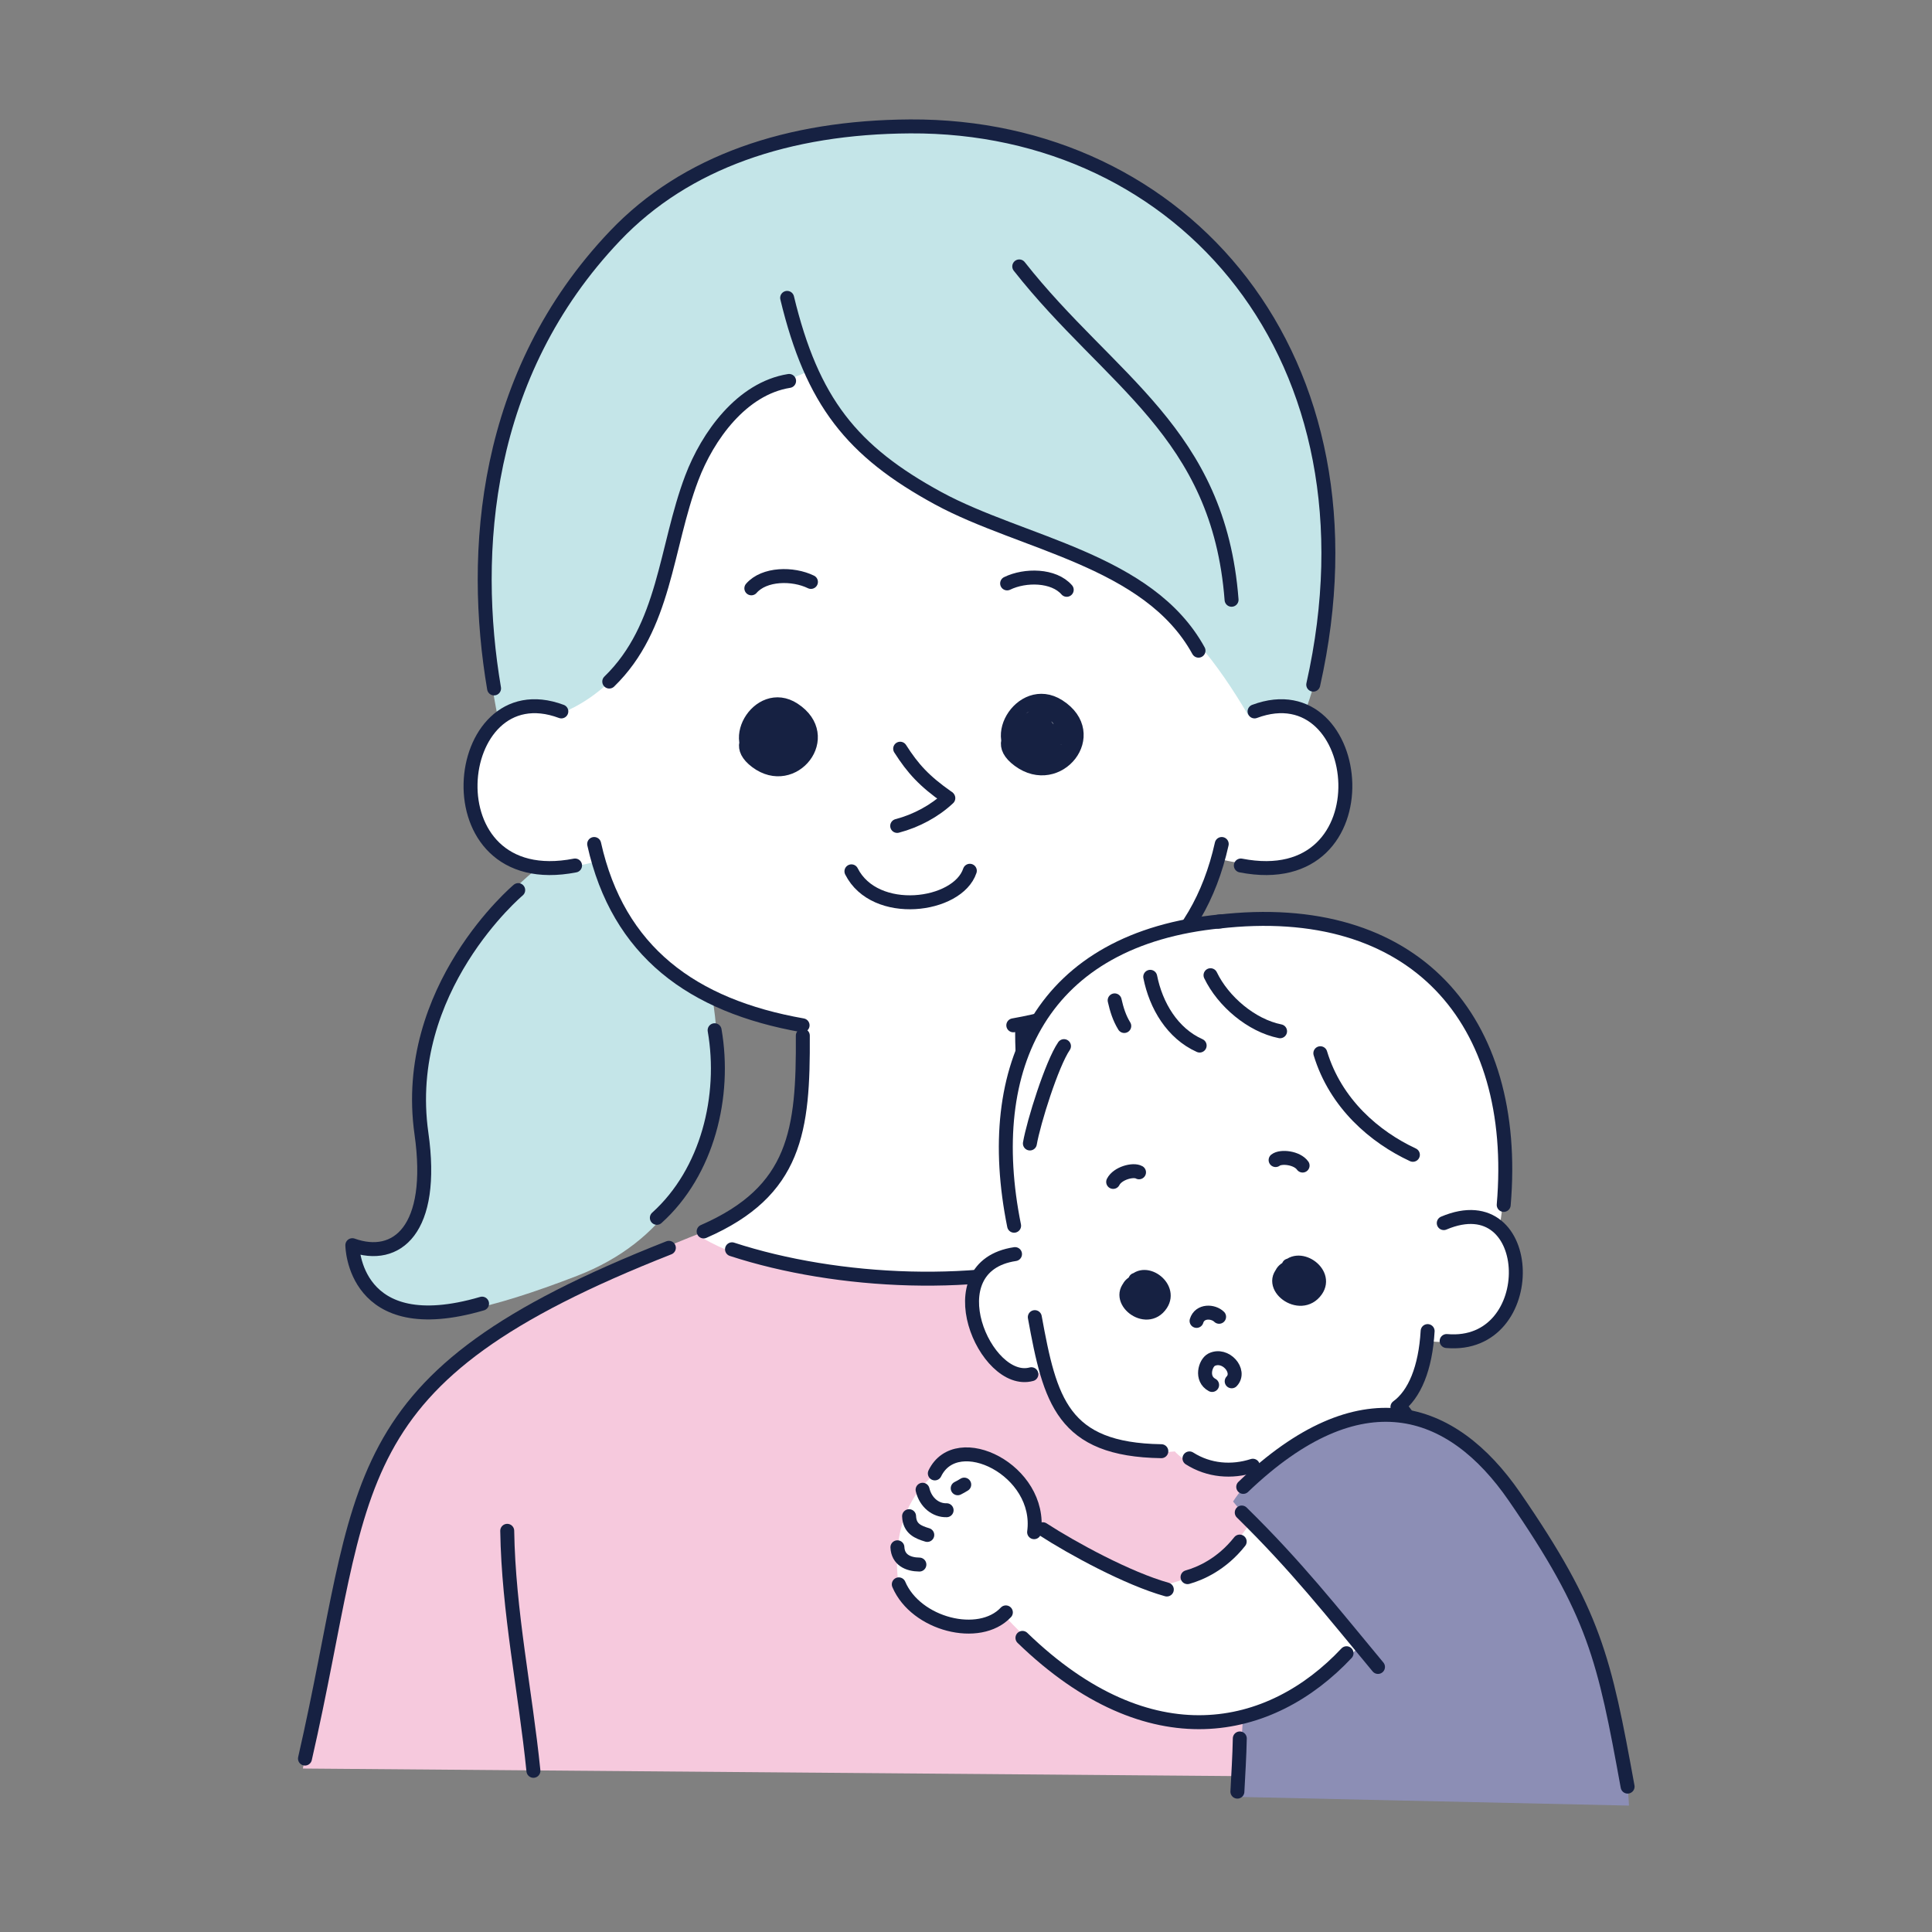 <?xml version="1.0" encoding="UTF-8"?><svg id="_レイヤー_2" xmlns="http://www.w3.org/2000/svg" xmlns:xlink="http://www.w3.org/1999/xlink" viewBox="0 0 168.89 168.89"><rect x="0" y="0" width="168.89" height="168.89" fill="#808080" stroke="none"/><defs><style>.cls-1,.cls-2{fill:none;}.cls-3{clip-path:url(#clippath);}.cls-2{stroke:#162142;stroke-linecap:round;stroke-linejoin:round;stroke-width:1.22px;}.cls-4{fill:#c4e5e8;}.cls-4,.cls-5,.cls-6,.cls-7{fill-rule:evenodd;}.cls-5{fill:#8c8eb5;}.cls-6{fill:#fff;}.cls-7{fill:#f6c9dd;}</style><clipPath id="clippath"><rect class="cls-1" width="168.89" height="168.89"/></clipPath></defs><g id="_注釈"><g class="cls-3"><path class="cls-7" d="m26.49,154.6l105.7.86s-4.37-20.91-8.34-29.27c-3.97-8.36-14.52-13.57-25.86-18.25,0,0-4.99,4.33-17.68,4.09-12.69-.24-19.24-4.17-19.24-4.17,0,0-20.43,7.8-25.51,15.79-4.63,7.29-7.8,24.24-9.08,30.94h0Z"/><path class="cls-4" d="m62.25,87.12s3.88,18.35-11.8,24.41c-15.67,6.05-17.93,3.2-19.91-2.59,0,0,4.11,1.75,5.57-1.98,1.46-3.73.2-7.65.27-12.11.07-4.45,4.37-13.93,10.36-18.75l-3.23-13.47s-3.69-15.78,2.55-30.2c5.73-13.25,17.6-21.4,33.87-21.16,17.12.25,28.41,9.46,33.03,21.17,4.62,11.7,3.77,22.95,1.03,30.03l-51.74,24.65h0Z"/><path class="cls-6" d="m49.78,62.05s-8.74-2.8-8.54,6.94c.2,9.87,10.97,6.28,10.97,6.28,0,0,2.54,11.83,17.71,14.56,0,0,2.93,14.11-8.97,18.1,0,0,6.16,4.46,20.4,4.18,10.52-.21,13.11-2.03,16.89-3.93,0,0-4.57-1.18-6.21-4.26-1.41-2.64-2.6-5-2.6-14.19,0,0,14.78-2.02,17.24-14.63,0,0,11.07,3.15,10.91-6.34-.16-9.71-8.52-6.53-8.52-6.53,0,0,2.88-39.1-32.64-38.33-30.79.67-26.62,38.17-26.62,38.17h0Z"/><path class="cls-4" d="m48.94,62.37s7.92-2.41,9.75-13.76c2.11-13.09,7.06-14.07,11.96-16.13,0,0,3.55,8.95,13.58,12.24,13.98,4.59,19.25,8.23,24.9,17.82,0,0,9.52-43.85-30.97-43.59-40.49.25-29.22,43.42-29.22,43.42h0Z"/><path class="cls-2" d="m51.94,73.78c2.1,9.41,8.57,14.15,18.22,15.85"/><path class="cls-2" d="m106.8,73.78c-2.1,9.41-8.57,14.15-18.22,15.85"/><path class="cls-2" d="m43.19,60.18c-2.01-11.85-.97-27.45,10.59-39.58,6.16-6.46,15.13-9.49,25.78-9.55,23.89-.13,41.66,20.25,35.24,48.8"/><path class="cls-2" d="m49.07,62.19c-9.79-3.66-11.77,16,1.2,13.47"/><path class="cls-2" d="m109.67,62.19c9.79-3.66,11.77,16-1.2,13.47"/><path class="cls-2" d="m78.69,65.45c1.12,1.75,2.09,2.82,4.14,4.26"/><path class="cls-2" d="m82.9,69.77c-1.19,1.12-2.79,1.99-4.47,2.43"/><path class="cls-2" d="m74.43,76.17c2.05,4.07,9.29,3.13,10.35-.05"/><path class="cls-2" d="m69.26,64.77s-3.63-3.91-.69-3.07c3.69,1.05,1.78,6.03-1.75,4.84-3.58-1.21-.52-6.54,2.57-4.52,3.61,2.35-.05,6.97-3.27,4.55-3.1-2.33,2.82-4.09,1.64-2.84-.31.32.95.34,1.15.73.58,1.11-.88,2.5-2.06,2.16-1.48-.42-.95-2.42,0-3.06.47-.31.24.52.19.73-.2.76.38-.31.84,0,.81.55-.6,1.88-1.31,1.29-.95-.79-.11-3.1,1.57-3,1.37.08,1.85,1.23,1.12,2.2h0Z"/><path class="cls-2" d="m92.4,64.59s-3.85-4.06-.73-3.19c3.92,1.09,1.89,6.27-1.86,5.03-3.79-1.25-.55-6.8,2.73-4.7,3.82,2.44-.06,7.25-3.47,4.73-3.29-2.42,2.99-4.26,1.74-2.96-.33.34,1.01.36,1.22.76.61,1.15-.94,2.59-2.18,2.25-1.56-.44-1.01-2.52,0-3.18.49-.32-.25,1.18-.31,1.4-.21.79.26-.33,1.4-.64,1-.28.12,2.09-1.17,1.44-2.05-1.05.52-3.17,1.45-3.22,1.45-.09,1.96,1.28,1.18,2.28h0Z"/><path class="cls-2" d="m65.68,51.43c1.13-1.3,3.63-1.33,5.21-.56"/><path class="cls-2" d="m93.25,51.56c-1.13-1.3-3.63-1.33-5.21-.56"/><path class="cls-2" d="m70.18,90.53c.05,8.28-.59,13.59-8.67,17.12"/><path class="cls-2" d="m89.35,90.09c0,4.86.75,15.86,7.03,17.62"/><path class="cls-2" d="m58.47,109.08c-29.26,11.52-26.25,20.39-31.81,44.65"/><path class="cls-2" d="m100.01,109.08c29.26,11.52,26.25,20.39,31.81,44.65"/><path class="cls-2" d="m63.99,109.21c9.22,3.01,21.9,3.61,31.22.53"/><path class="cls-2" d="m44.34,133.82c.11,7.06,1.58,13.98,2.29,20.98"/><path class="cls-2" d="m115.03,133.82c-.11,7.06-1.58,13.98-2.29,20.98"/><path class="cls-2" d="m68.81,26.04c2.19,9.08,5.66,13.41,13.21,17.52,7.33,3.98,18.38,5.37,22.75,13.32"/><path class="cls-2" d="m68.98,33.3c-4.14.66-7.12,4.82-8.51,8.49-2.31,6.1-2.3,13.02-7.21,17.79"/><path class="cls-2" d="m89.1,23.29c7.91,10.05,17.44,14.48,18.56,29.14"/><path class="cls-2" d="m45.3,77.81s-10.25,8.62-8.46,21.27c1.2,8.44-2.17,11.16-6.04,9.77,0,0,.05,8.42,11.34,5.11"/><path class="cls-2" d="m62.47,90.06c1,5.75-.61,12.4-5.05,16.4"/><path class="cls-6" d="m88.99,109.5s-5.36.64-3.83,6.17c1.76,6.35,6.12,4.2,6.12,4.2,0,0,1.26,7.99,11.42,7.01,0,0,2.8,3.37,8.63,1.02,0,0,3.98-4.32,10.58-4.21,0,0,2.35-2.18,2.89-6.47,0,0,7.01,1.21,7.52-5,.4-4.9-1.22-5.05-1.22-5.05,0,0,5.45-28.36-23.82-26.72-26.72,1.5-18.28,29.06-18.28,29.06h0Z"/><path class="cls-5" d="m108.25,157.08l34.15.76s-.4-11.11-5.58-19.53c-5.17-8.42-7.82-15.32-16.37-14.55-8.55.77-12.66,7.5-12.66,7.5l1.86,2.24-1.41,23.58h0Z"/><path class="cls-6" d="m109.37,133.02l9.7,10.67s-5.98,6.37-12.39,6.79c-6.41.42-11.62-1.55-18.76-9.11,0,0-5.87,2.97-9.35-2.82,0,0-1.22-6.01,3.03-9.59,0,0,.9-1.79,2.7-1.91,1.8-.12,6.21.94,6.48,6.42,0,0,8.84,5.74,11.76,4.89,2.85-.83,4.75-2.26,6.84-5.35h0Z"/><path class="cls-2" d="m90.46,115.14c1.33,7.3,2.41,11.59,11.06,11.72"/><path class="cls-2" d="m124.8,116.36c-.19,3.24-1.14,5.54-2.64,6.63"/><path class="cls-2" d="m109.52,128.13c-1.84.59-3.84.44-5.54-.64"/><path class="cls-2" d="m88.73,109.63c-7.16,1.07-2.6,11.6,1.43,10.5"/><path class="cls-2" d="m126.21,106.92c8.16-3.46,8.55,11.04.25,10.31"/><path class="cls-2" d="m88.65,107.15c-2.82-13.96,2.46-25.1,18.06-26.61"/><path class="cls-2" d="m131.45,105.33c1.39-16.19-7.82-26.76-24.95-24.76"/><path class="cls-2" d="m100.55,85.39c.5,2.51,1.93,4.94,4.32,6.01"/><path class="cls-2" d="m115.42,92.07c1.34,4.43,4.78,7.34,8.09,8.88"/><path class="cls-2" d="m93.01,91.45c-1.06,1.55-2.66,6.65-2.98,8.51"/><path class="cls-2" d="m105.82,85.25c1.1,2.29,3.58,4.4,6.08,4.9"/><path class="cls-2" d="m97.44,87.45c.18.8.41,1.54.84,2.24"/><path class="cls-2" d="m106.57,115.11c-.52-.51-1.69-.56-1.97.36"/><path class="cls-2" d="m99.25,111.88c1.98-.66,3.05,2.37.87,2.7-1.65.25-2.04-2.54-.44-2.56.62,0,1.33.86.81,1.42-.14.15-.42.22-.61.11-.08-.04-.21-.27-.13-.23.18.08-.35.44-.45.44-.32,0-.59-.28-.66-.59-.34-1.53,2.32-1.56,2.77-.33.56,1.55-2.14,2.09-2.6.65-.7-2.16,2.86-2.28,2.41-.05-.36,1.81-2.18-.12-1.52-.39.01,0,.05.17.05.2-.01.22-.19.28-.37.18-.39-.21-.6-.78-.38-1.17.91-1.62,3.53.19,2.49,1.76-1.28,1.94-4.24-.48-2.48-1.79"/><path class="cls-2" d="m112.66,110.63c2.12-.68,3.25,2.39.92,2.73-1.77.26-2.17-2.57-.46-2.6.66,0,1.42.87.86,1.44-.15.16-.45.22-.65.11-.08-.04-.22-.27-.13-.24.19.08-.37.44-.49.45-.35,0-.63-.28-.7-.59-.36-1.55,2.49-1.6,2.96-.34.59,1.58-2.29,2.13-2.78.67-.74-2.2,3.06-2.33,2.58-.06-.39,1.84-2.32-.12-1.62-.39.01,0,.05.18.05.2-.02.22-.2.29-.4.19-.41-.21-.64-.79-.4-1.18.97-1.65,3.77.18,2.65,1.78-1.38,1.97-4.53-.47-2.64-1.81"/><path class="cls-2" d="m99.57,102.48c-.51-.29-1.88.08-2.26.84"/><path class="cls-2" d="m111.51,101.41c.46-.36,1.87-.21,2.36.48"/><path class="cls-2" d="m105.96,121.07c-1.01-.54-.6-1.91-.06-2.2,1.22-.63,2.62.99,1.77,1.88"/><path class="cls-2" d="m108.68,129.98c10.22-9.79,18.21-7.12,23.7.84,7.04,10.22,7.86,14.16,9.9,25.36"/><path class="cls-2" d="m117.71,144.52c-6.63,7.06-17.18,9.45-28.33-1.34"/><path class="cls-2" d="m108.37,134.76c-1.58,2-3.48,2.81-4.56,3.11"/><path class="cls-2" d="m102,138.95c-3.4-.95-8.25-3.59-10.84-5.27"/><path class="cls-2" d="m90.4,133.94c.73-5.41-6.76-9.11-8.68-5.14"/><path class="cls-2" d="m83.72,130.1c.2-.1.38-.2.57-.32"/><path class="cls-2" d="m82.75,132.02c-.94.03-1.83-.66-2.1-1.79"/><path class="cls-2" d="m79.47,132.54c.04,1.11.8,1.4,1.59,1.64"/><path class="cls-2" d="m78.45,135.26c.05,1.09.92,1.5,1.92,1.51"/><path class="cls-2" d="m78.57,138.5c1.49,3.51,7.05,4.92,9.36,2.45"/><path class="cls-2" d="m108.55,132.22c4.78,4.69,7.84,8.6,11.91,13.5"/><path class="cls-2" d="m108.38,151.97c-.03,1.55-.13,3.1-.21,4.65"/></g></g></svg>